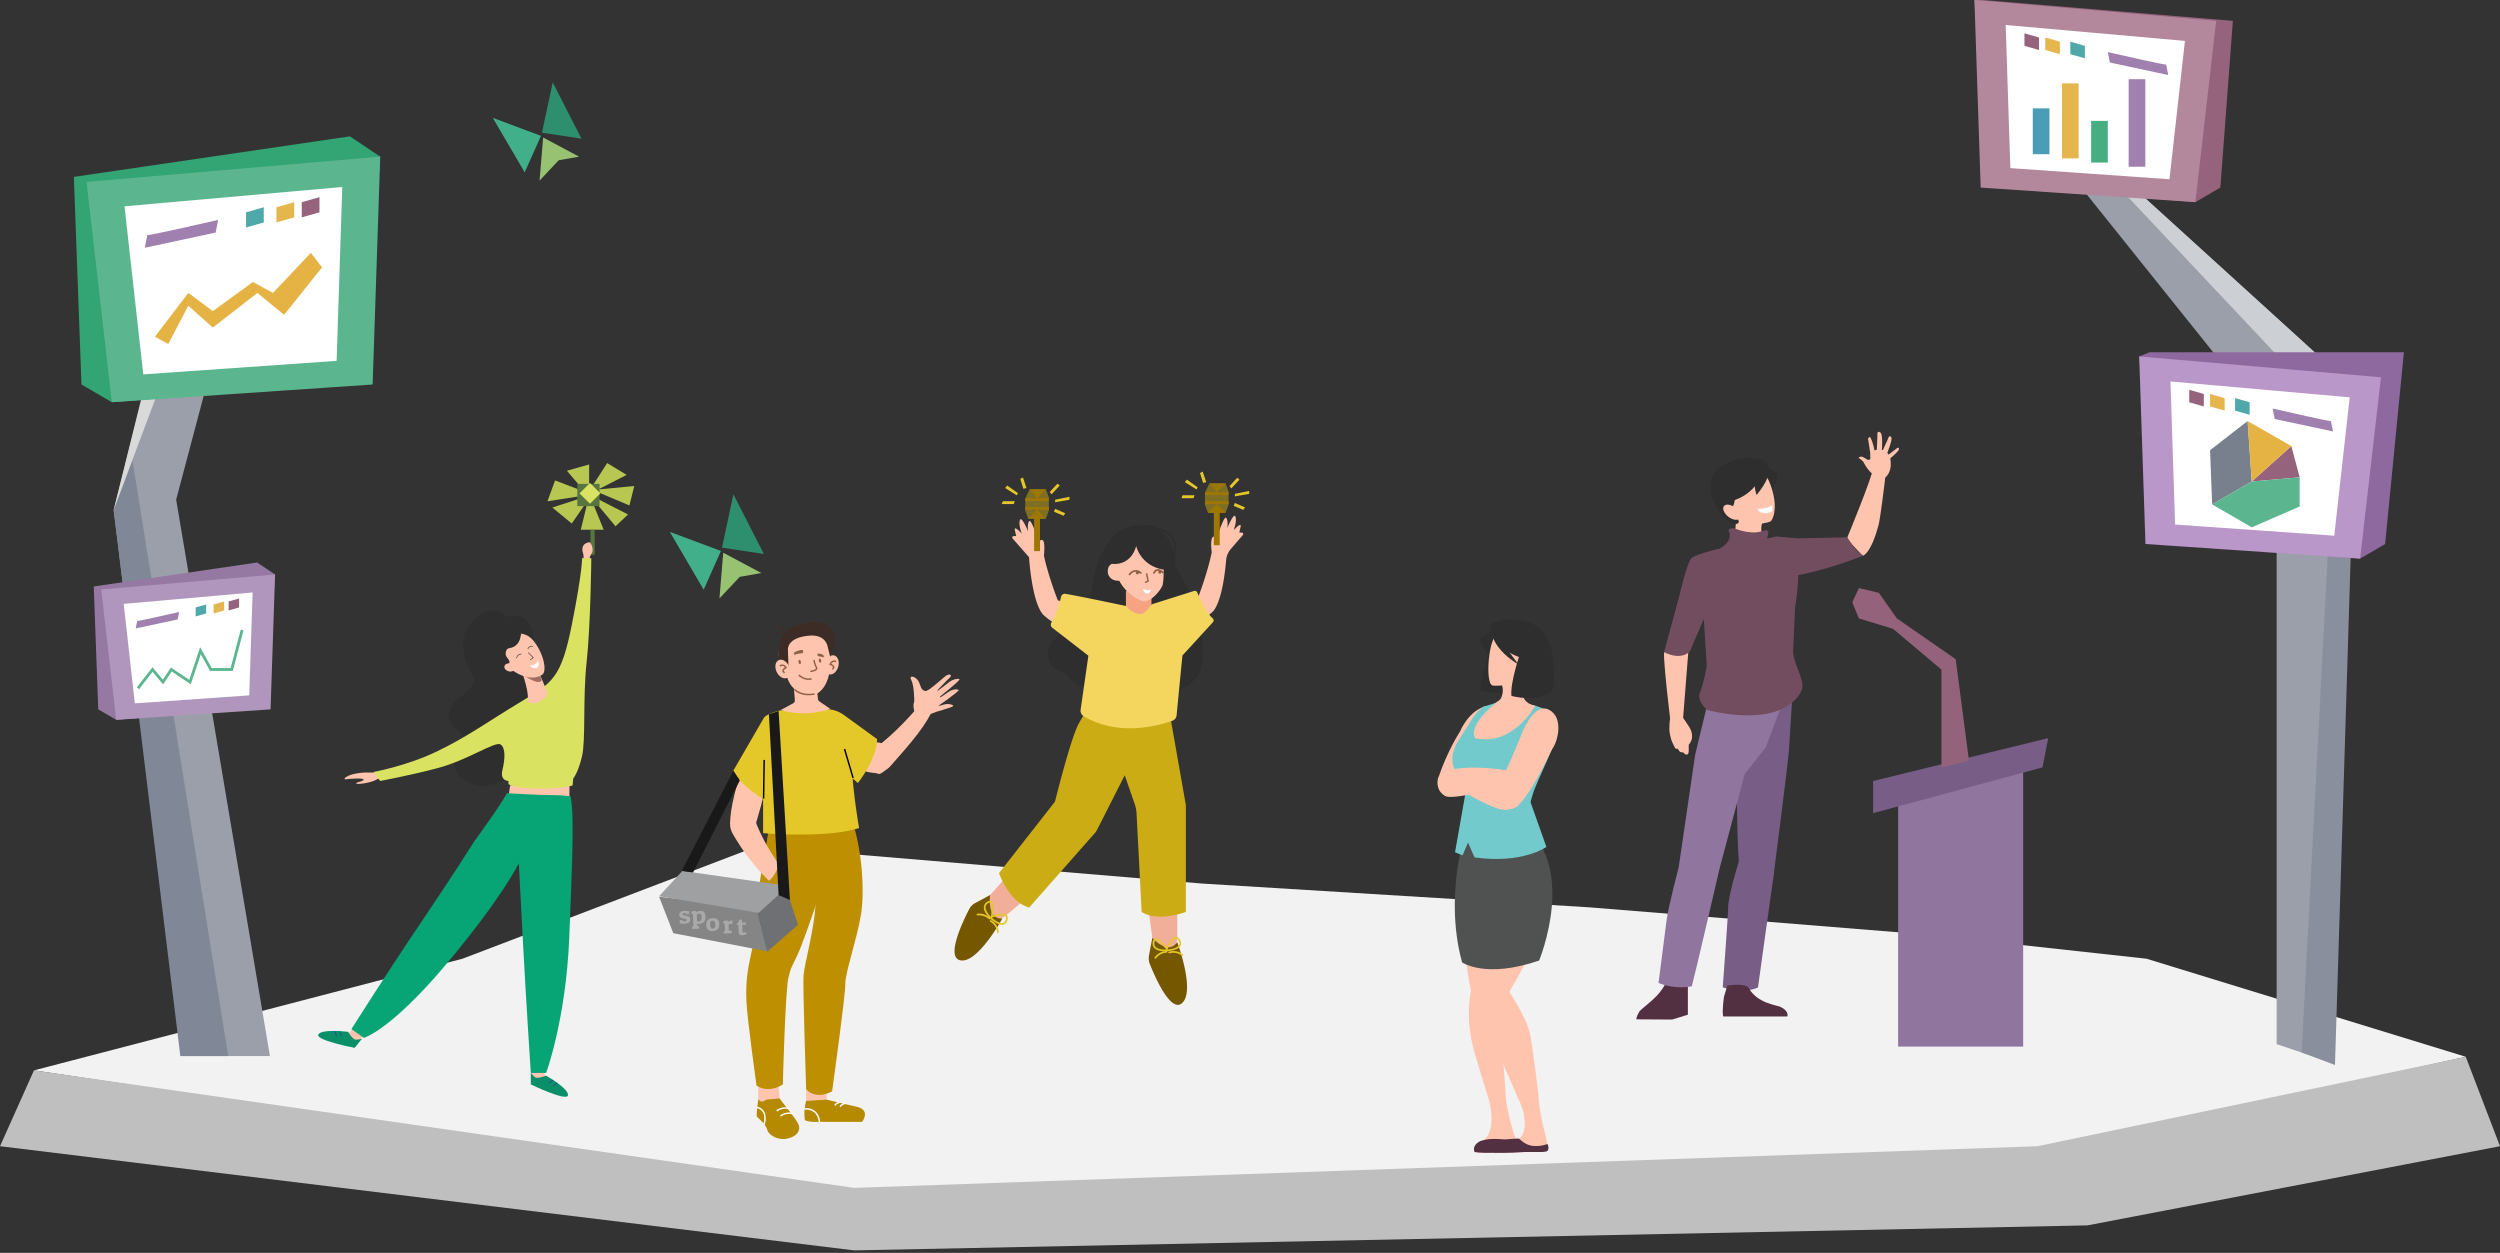 <svg width="880" height="441" viewBox="0 0 880 441" fill="none" xmlns="http://www.w3.org/2000/svg"><rect x="0" y="0" width="880" height="441" fill="#333333" stroke="none"/><path d="m254.581 194.559-1.341 16.089 7.151-7.598 7.598-1.341z" fill="#96C272"/><path d="M254.134 192.771 258.156 174l10.726 21.005z" fill="#2E8F6F"/><path d="m253.759 193.947-17.979-6.727 11.914 20.355z" fill="#42AF8B"/><path fill-rule="evenodd" clip-rule="evenodd" d="m221.554 177.917-11.005-4.646v-.979l12.716-1.222zm-.978-10.76-10.027 5.135-1.711-1.711 4.89-7.581zm.489 13.939-4.402 4.157-6.114-7.336v-2.201zm-13.694-10.515v-7.092l-7.826 2.201 4.157 4.891zm-11.983-1.468-2.69 7.337 10.753-1.673.251-2.485zm10.271 8.804-4.402 6.358-6.847-5.625 9.041-2.934zm.978-.488-2.201 9.048h8.07l-3.668-9.048z" fill="#B8C652"/><path fill="#587540" d="M203.213 170.336h7.825v7.825h-7.825zm4.647 16.139h1.467v8.803h-1.467z"/><path d="M308 421.067 11.955 376.771 162.8 337.467l103.8-39.6 156.613 13.151 136.289 8.369 118.357 9.564 77.708 8.516 112.379 34.522-149.28 32.945z" fill="#F2F2F2"/><path d="m0 403.467 11.955-26.695 288.712 41.362L717.2 403.467l150.747-31.477L880 403.467l-145.2 27.867-434.133 8.8z" fill="#BFBFBF"/><path d="m62.008 175.87 33.013 195.875H64.209L40 179.539 67.877 70.23l22.742-2.2z" fill="#9A9FA9"/><path d="M80.349 371.745 46.602 161.932 40 179.538l23.476 192.207z" fill="#808796"/><path d="m40 179.539 41.816-111.51-13.205-3.668z" fill="#D9D9D9"/><path d="m28.674 135.342 10.695 6.239 88.233-7.13 6.239-79.321L123.146 48 26 62.26z" fill="#33A474"/><path d="m30.456 64.041 103.385-8.912-2.674 80.212-91.798 6.239z" fill="#5BB68F"/><path d="m43.825 72.623 76.648-6.799-1.983 61.193-68.057 4.76z" fill="#fff"/><path d="M66.285 103.113 54.52 118.514l4.706 2.567 7.058-13.476 8.628 7.701 15.686-12.193 9.411 7.701 13.333-16.684-3.921-5.134-13.333 14.117-7.059-3.85-14.117 10.267z" fill="#E5B244"/><path d="M76.801 77.41c-7.724 1.783-23.529 5.348-24.955 5.348l-.89 4.456 24.954-5.348z" fill="#9F80AE"/><path d="m86.605 74.738 6.239-1.783v5.348l-6.239 1.782z" fill="#4FA9AA"/><path d="m97.3 72.954 6.239-1.782v5.347L97.3 78.302z" fill="#E6B64E"/><path d="m106.212 71.171 6.239-1.782v5.347l-6.239 1.783z" fill="#96637C"/><path d="m34.582 249.692 6.33 3.693 52.22-4.22 3.692-46.945-6.33-4.22L33 206.44z" fill="#9579A2"/><path d="m35.637 207.495 61.187-5.274-1.582 47.472-54.33 3.693z" fill="#B096BC"/><path d="m43.55 212.573 45.363-4.024-1.174 36.216-40.279 2.817z" fill="#fff"/><path d="M63.066 215.406c-4.572 1.055-13.925 3.165-14.77 3.165l-.527 2.637 14.77-3.164z" fill="#9F80AE"/><path d="m68.87 213.823 3.691-1.055v3.164l-3.692 1.055z" fill="#4FA9AA"/><path d="m75.198 212.77 3.692-1.055v3.165l-3.692 1.055z" fill="#E6B64E"/><path d="m80.473 211.715 3.692-1.055v3.165l-3.692 1.055z" fill="#96637C"/><path d="M205.405 197.108s.054-1.697-.108-2.183c-1.303-3.89 2.229-4.045 2.229-4.045.323-.103 1.702 2.41.743 3.921-.958 1.51-.743 2.41-.743 2.41zm-73.523 74.822h-3.166c-1.163 0-4.501.32-6.331 1.282-1.831.963-.829 1.118-.829 1.118s5.664-.642 6.331 0c.668.641-2.67.962-2.498 1.438.161.476 4.501-.155 6.332-.962a14.3 14.3 0 0 0 3.165-1.925m44.689 3.531-.463 3.166 21.332 1.21v-4.376z" fill="#FFC4AD"/><path d="M187.67 224.952s.237-5.648-3.995-7.686-2.057 1.81-7.236-1.583-14.741 4.066-13.331 13.107 5.33 9.342 2.918 12.652c-3.478 4.78-7.623 4.821-7.936 9.952-.387 6.321 6.763 5.421 4.415 10.397s-5.405 10.624 3.532 14.017c8.938 3.394 19.522-6.558 19.522-6.558s1.885-31.418 2.122-36.612c.237-5.193 0-7.686 0-7.686z" fill="#2E2E2E"/><path d="M178.971 276.028V274.9s-3.058 0-2.122-3.838c.937-3.838 1.174-7.914-.71-9.041-1.885-1.128-11.759 5.648-22.118 8.359-10.348 2.71-20.233 4.52-20.233 4.52l-2.347-3.165s11.532-2.038 22.354-7.231c10.822-5.194 18.112-10.625 29.407-17.401s14.354-8.358 18.112-27.352c3.769-18.983 3.564-23.276 3.564-23.276h3.263s-.237 23.731-1.647 36.611-.237 27.352-1.648 33.228-3.058 7.686-3.058 7.686l-.237 2.483s-3.295 1.128-11.759 1.128c-8.463 0-10.821-1.583-10.821-1.583" fill="#DAE261"/><path d="M183.91 236.936s1.206 3.673 1.648 6.104c.398 2.224.29 3.993.29 3.993s1.82 1.428 4.641-.383c2.822-1.81 2.122-3.165 2.122-3.165l-2.822-6.559h-5.879z" fill="#FFC4AD"/><path d="M184.384 237.796s2.929 1.904 4.598 2.214c1.669.3 1.669-.704 1.669-.704l-.732-1.81-5.546.3z" fill="#9E6E63"/><path d="M178.421 224.026c-4.468 2.71-2.476 9.372 3.091 12.662 5.017 2.959 8.151 1.604 9.357.807 1.68-1.117.721-7.138-3.037-11.886-3.768-4.749-9.411-1.583-9.411-1.583" fill="#FFC4AD"/><path d="M176.654 235.008s2.509-.186 2.671-1.696-1.723-1.769-1.26-3.88c.474-2.11 1.96-.527 3.963-2.679 1.959-2.11 1.41-6.89 1.41-6.89l-6.784.073s-4.867 6.476-5.017 6.931c-.162.455 5.017 8.141 5.017 8.141" fill="#2E2E2E"/><path d="M179.469 233.426s-1.755.02-1.927 1.179 1.389 1.821 2.154 1.8 1.787-.652 1.787-.652z" fill="#FFC4AD"/><path d="m186.704 232.391-.14-.155.969-.776-1.701-1.686.15-.145 1.874 1.852z" fill="#2E2E2E"/><path d="M186.605 234.356c.087-.259 1.023-.021 1.766-.569.765-.559.733-1.066.991-1.014.345.062.485 1.811-.291 2.266-1.001.579-2.563-.424-2.466-.683" fill="#fff"/><path d="m185.897 228.457-.205-.083s.248-.569.786-.879c.56-.331 1.099.021 1.12.031l-.129.176s-.441-.279-.883-.021c-.474.28-.7.776-.7.776zm-3.955 3.242-.215-.02s.075-.611.495-1.056c.431-.445 1.239-.527 1.271-.527l.022.217s-.765.072-1.131.455c-.366.393-.442.931-.442.931" fill="#2E2E2E"/><path d="m126.351 366.375 2.164-2.452s-3.165-3.197-3.413-2.886-3.23 3.765-3.23 3.765 1.087 1.79 2.153 1.945 2.337-.362 2.337-.362z" fill="#FFC4AD"/><path d="M122.568 363.208s-9.336-1.138-10.499.921 12.781 4.707 12.781 4.707l2.574-3.197s-2.057.559-2.67.197c-1.034-.61-2.197-2.617-2.197-2.617z" fill="#0B8F69"/><path d="m119.734 362.926-.214.068.605 1.758.215-.068zm-1.789-.059-.215.069.606 1.757.215-.068z" fill="#263B96"/><path d="m187.242 378.877-.13-3.207s4.544-.642 4.544-.259.13 4.872.13 4.872-2.003.766-2.94.259-1.604-1.665-1.604-1.665" fill="#FFC4AD"/><path d="M201.547 295.698v-5.649c0-6.776-.711-9.714-.711-9.714s-2.121-.455-6.827-.455-15.527-.683-15.527-.683-2.122 3.621-4.943 7.687c-2.821 4.065-6.762 9.527-6.762 9.527s-6.988 11.163-18.715 28.48c-11.726 17.328-24.378 37.356-24.378 37.356l4.404 3.083s9.443-2.607 29.288-26.287c19.846-23.679 25.251-35.235 25.251-35.235l1.508 28.884c.904 17.328 2.703 44.969 2.703 44.969h5.405s6.913-18.683 8.119-47.276 1.163-34.687 1.163-34.687z" fill="#07A476"/><path d="M192.247 378.618s8.087 4.625 7.677 6.932c-.398 2.306-13.093-3.849-13.093-3.849l.021-4.045s1.26 1.655 1.981 1.728c1.206.124 3.403-.766 3.403-.766z" fill="#0B8F69"/><path d="m194.657 380.074-1.604 1.026.125.18 1.605-1.026zm1.48 1.01-1.603 1.027.125.181 1.604-1.027z" fill="#263B96"/><path d="m191.189 48.395-1.265 15.178 6.746-7.168 7.168-1.265z" fill="#96C272"/><path d="M190.768 46.708 194.562 29l10.119 19.816z" fill="#2E8F6F"/><path d="m190.414 47.818-16.961-6.346 11.24 19.202z" fill="#42AF8B"/><g clip-path="url(#a)"><path d="M290.994 388.29v-6.831h-7.108l-.211 6.354s3.391 4.704 7.319.477" fill="#FFC4AD"/><path d="M299.458 287.688c-11.619 0-28.311.668-28.311.668-1.065 5.178-1.209 9.706-1.209 9.706 2.081.79 8.061 5.829 10.651 8.058l-2.298.767 7.974 4.557c.537 7.337 1.141 2.287.774 7.545-.607 8.719-3.862 20.414-4.188 24.242-.324 3.827.912 40.183.912 40.183s3.071 3.948 9.131.741c0 0 4.79-34.305 4.662-37.887-.127-3.581 3.778-14.589 5.438-23.946 1.661-9.357.04-25.979-3.534-34.636z" fill="#BE8F00"/><path d="m274.769 390.053-.968-9.83h-6.912v10.441z" fill="#FFC4AD"/><path d="M270.333 294.173s-3.211 15.8-3.375 21.471-1.419 15.058-2.621 20.376c-1.202 5.317-1.883 10.041-1.602 16.351s3.551 29.732 3.551 29.732 3.771 3.043 9.263-.372c0 0 .901-33.728 1.993-37.652 1.092-3.925.092-1.545 3.106-7.813 3.015-6.268 12.243-34.966 12.243-34.966l-22.56-7.128z" fill="#BE8F00"/><path d="M301.504 389.569a638 638 0 0 1-10.496-2.501l-7.268.476c-.341 1.421-.863 4.242-.402 6.764 0 0 1.298.59 3.244.59h16.87s3.244-4.147-1.947-5.329zm-20.634 5.851c-1.174-2.239-4.673-6.249-6.436-8.775l-4.696.432-.727.455a1.43 1.43 0 0 1-1.849-.285l-.273-.321c-.153 1.936-.78 5.833-.407 6.193.501.485 3.238 2.891 3.596 4.568s3.537 3.785 6.858 3.125 5.318-2.749 3.934-5.393z" fill="#B58A00"/><path d="M257.169 291.619a7.3 7.3 0 0 0 .735 1.826 75.8 75.8 0 0 0 12.729 16.553c1.398-.801 2.978-3.741 3.615-5.7 0 0-6.661-8.99-8.949-17.315-.904-3.292-4.649-.072-6.628.811-1.658.74-1.867 2.331-1.502 3.825" fill="#FFC4AD"/><path d="M261.8 269.84c-2.148 4.186-4.988 15.226-4.77 20.279 0 0 4.722 4.465 8.87.348 0 0 4.141-13.441 4.164-17.656zm48.676 2.166c.565-.368 2.371-1.675 2.779-2.142 4.593-5.262 11.64-12.821 14.614-19.131-1.227-1.044-3.043-1.499-5.112-1.441 0 0-7.784 9.209-14.906 14.139-2.817 1.949-1.704 6.044-.206 7.604 1.256 1.307 1.539 1.814 2.833.972z" fill="#FFC4AD"/><path d="M301.037 270.443c4.298 1.438 5.074 1.469 8.317 1.831 0 0 6.884-8.061 1.596-10.573 0 0-5.862-1.388-9.862 0zm20.785-23.516s.036-5.491-1.05-7.552 1.912-1.25 2.757.852c.844 2.103 1.453 3.732 1.453 3.732l3.391-2.102s5.13 1.77.879 8.809l-6.174 2.362s-2.292-3.453-1.254-6.101z" fill="#FFC4AD"/><path d="M327.709 242.261s4.065-3.36 4.478-3.757c1.9-1.819 3.163-.967 2.211-.077-1.467 1.373-5.824 6.018-5.824 6.018z" fill="#FFC4AD"/><path d="M330.425 245.544s7.792-6.117 7.303-6.466c-.49-.35-2.476.059-3.723 1.087-1.924 1.587-6.084 4.555-6.084 4.555l2.503.824zm-.089 2.878s7.526-5.166 7.092-5.565c-.435-.397-2.295-.212-3.501.662-1.861 1.352-5.864 3.818-5.864 3.818l2.275 1.084zm-2.31 2.559s7.791-2.082 7.546-2.541c-.243-.458-1.844-.852-3.107-.479-1.949.576-6.007 1.45-6.007 1.45zm-3.744-8.844s1.004 2.422 3.73.049l-3.578 3.841z" fill="#FFC4AD"/><path d="M300.116 273.974a33 33 0 0 0 1.871 1.642s6.778-8.552 6.737-15.452l-11.667-8.484a10.7 10.7 0 0 0-4.479-1.9l-.464-.079-17.452.369s-4.514 1.017-5.733 2.536l-10.776 18.616c2.244 5.008 9.511 9.442 10.456 10.004v12.047s22.356 1.94 33.797-1.804c0 0-1.516-8.47-2.293-17.495l.003-.002z" fill="#E4C728"/><path d="m268.731 267.485-.212 13.581.517.008.212-13.581zm28.794-3.904-.495.146 3.007 10.165.496-.145z" fill="#020205"/><path d="m287.913 246.018-1.253-12.678-7.881.77 1.011 12.293c.039.488-.213.952-.645 1.185l-4.31 2.327s7.781 2.831 17.453-.369l-3.844-2.634a1.23 1.23 0 0 1-.531-.896z" fill="#FFC4AD"/><path d="M291.815 228.494c1.347 5.271-.811 10.245-6.109 11.584s-9.871-1.786-11.219-7.057c-1.347-5.27 1.042-10.69 6.34-12.031 5.298-1.34 9.64 2.232 10.987 7.503z" fill="#FFC4AD"/><path d="M291.516 226.537s3.057 12.381-3.396 17.294c-.716.545-2.655 1.107-4.985.405-3.969-1.197-7.275-3.438-7.241-15.575l15.621-2.124z" fill="#FFC4AD"/><path d="M284.649 244.742c-3.484 0-5.101-1.822-5.181-1.915l.392-.335c.022.024 2.169 2.422 6.827 1.534l.096.505a11.4 11.4 0 0 1-2.134.211" fill="#8D6144"/><path d="M290.392 233.518c-.467 1.849.207 3.581 1.504 3.87 1.296.288 2.726-.976 3.193-2.825s-.207-3.581-1.503-3.87c-1.297-.288-2.727.976-3.194 2.825" fill="#FFC4AD"/><path d="m293.121 235.746-.297-.42c.185-.13.399-.323.372-.503-.044-.29-.631-.61-1.036-.742l-.266-.087.109-.257c.256-.601.624-.991 1.096-1.158.671-.238 1.285.078 1.31.091l-.24.455.12-.228-.119.228s-.45-.225-.903-.061q-.4.145-.672.634c.385.166 1.033.521 1.112 1.049.053.354-.144.69-.586.999m-7.853.833-.034-.513c1.046-.066 1.768-.422 1.941-.739.055-.1.034-.165.006-.214-.724-1.275-.896-2.718-.903-2.778l.513-.06c.002.014.169 1.403.84 2.586a.71.71 0 0 1-.002.711c-.294.539-1.22.935-2.361 1.008zm-4.188-3.474c.078.394.328.677.559.632s.355-.401.276-.795c-.078-.395-.328-.678-.559-.633s-.355.402-.276.796m7.155-.487c.077.387.323.665.551.621.226-.045.348-.394.272-.781-.077-.388-.323-.665-.551-.621-.226.045-.348.394-.272.781m-3.626 6.706c-.893 0-2.2-.276-3.584-1.509l.345-.383c2.2 1.961 4.138 1.264 4.22 1.233l.185.48c-.041.016-.481.179-1.166.179m-2.013-10.409c-.429-.444-2.587.48-2.676.531-.673.39-.436.843-.339.994.057.087.308-.046.926-.201 1.319-.328 1.887-.144 2.133-.549.146-.24.126-.599-.044-.776zm5.215 1.245c.276-.37 1.731.225 1.793.266.476.311.395.82.334.943-.035.074-.212-.033-.642-.152-.919-.25-1.3-.09-1.484-.419-.109-.195-.11-.49 0-.638z" fill="#8D6144"/><path d="M291.109 220.058c-4.865-2.714-12.064.649-12.064.649l.065.011c-4.354 1.597-6.348 6.869-4.275 15.603 0 0 1.409-2.628 2.756-.325l-.242-7.247s-.572-4.323 7.527-5.007c5.709-.483 6.417 3.653 6.417 3.653l.92 3.79s3.761-8.413-1.104-11.127" fill="#3D2C26"/><path d="M277.794 234.597c.763 1.749.383 3.567-.85 4.062s-2.849-.521-3.613-2.27-.384-3.567.849-4.062c1.231-.496 2.849.521 3.612 2.27z" fill="#FFC4AD"/><path d="M276.107 237.036c-.487-.234-.737-.534-.742-.891-.009-.536.573-.99.926-1.217q-.348-.438-.768-.517c-.472-.087-.876.204-.88.207l-.311-.411c.022-.017.578-.427 1.279-.303.493.089.92.414 1.271.966l.15.235-.247.13c-.378.197-.908.607-.902.9.003.183.246.338.45.436z" fill="#8D6144"/><path d="m273.598 391.235-.352-.377c.072-.066 1.799-1.632 4.717-.918l-.123.498c-2.634-.639-4.178.738-4.243.797zm1.312 1.828-.352-.377c.072-.066 1.8-1.631 4.719-.918l-.123.498c-2.636-.642-4.18.737-4.244.797m-5.753 2.926-.499-.14c.544-1.912.473-3.41-.209-4.452-.746-1.138-1.996-1.325-2.009-1.327l.07-.509c.061.008 1.487.214 2.366 1.546.773 1.171.867 2.815.281 4.882m19.091-.849c-.177-1.687-.774-2.933-1.776-3.702-1.441-1.107-3.259-.848-3.277-.843l-.079-.509c.083-.012 2.046-.3 3.667.941 1.121.858 1.786 2.223 1.979 4.06zm5.823-5.862-.427-.289c.804-1.183 1.833-1.18 1.906-1.184l-.008.514.004-.258v.258c-.035 0-.831.012-1.475.957zm1.839.412-.428-.289c.804-1.183 1.839-1.176 1.907-1.184l-.006.514c-.034 0-.829.012-1.472.957z" fill="#fff"/><path d="m276.448 224.317-.441-.483c-1.033-1.136-2.372-.555-2.429-.53l-.213-.467c.015-.007 1.339-.592 2.535.222-.095-.746-.404-1.95-1.409-2.17l.111-.502c1.881.411 1.857 3.161 1.855 3.278z" fill="#3D2C26"/></g><path d="M236.995 328.481 232 315.654l34.222 3.975 4.439 15.356z" fill="#858585"/><path d="m261.159 323.68.051 1.108 1.363-.062.034.738-1.363.063.102 2.225q.012.282.105.41.091.119.415.104t.69-.164l.317.673a3.5 3.5 0 0 1-1.49.413q-.762.035-1.053-.252-.281-.296-.307-.876l-.114-2.472-.429.02-.129-.532q.144-.174.613-.363.082-.726.499-1.001zm-3.722 1.497q-.725.034-.989.301l.092 2.015q.779.096 1.075.321l-.064.681-2.726.125-.126-.673q.126-.173.51-.323l-.112-2.445a1.25 1.25 0 0 1-.538-.275l.064-.682q.519-.13.939-.149t.697-.014l.025.554q.208-.247.545-.413.336-.174.612-.186.286-.014.393.026l.024 1.144a3 3 0 0 0-.421-.007m-6.52 2.577q-1.125.051-1.694-.478-.568-.529-.62-1.646-.051-1.126.522-1.743.583-.626 1.717-.678t1.702.45q.576.502.629 1.629.051 1.117-.54 1.77-.582.643-1.716.696m-.945-2.266q.065 1.407.98 1.365.466-.021.672-.348.213-.337.18-1.066-.063-1.372-.997-1.33-.458.021-.663.339-.205.31-.172 1.04m-6.539-4.635q.52-.13.938-.149.42-.019.697-.014l.02.431a2.47 2.47 0 0 1 1.344-.476q.953-.043 1.405.438t.506 1.651q.029.625-.15 1.109a1.8 1.8 0 0 1-.509.764q-.635.558-1.539.599-.391.018-.747-.036l.035.757q.569.115.739.292l-.064.682-2.393.11-.126-.673q.117-.164.511-.324l-.194-4.204a1.25 1.25 0 0 1-.538-.275zm2.575 3.461a.88.88 0 0 0 .736-.422q.258-.408.226-1.095-.031-.694-.196-.943-.164-.248-.564-.229-.61.027-.961.308l.108 2.34q.298.056.651.041m-5.086-2.908q-.628.029-.613.371.015.326.68.454l.761.15q1.176.228 1.22 1.187.031.66-.455 1.105-.477.436-1.573.487-1.086.05-1.71-.204a2 2 0 0 1-.018-.193 1.8 1.8 0 0 1 .17-.88l.791-.037q.134.205.182.433.194.043.546.027.839-.038.818-.478a.28.28 0 0 0-.124-.223q-.12-.092-.457-.164l-.762-.168q-.588-.123-.926-.398-.338-.285-.364-.856-.027-.58.462-.974.488-.392 1.422-.435.943-.043 1.603.182.014.088.018.175.021.458-.171.854l-.782.036a1.2 1.2 0 0 1-.181-.414 2.3 2.3 0 0 0-.537-.037" opacity=".3" fill="#fff"/><path d="m266.113 319.704 3.966 15.282 10.816-9.461-4.326-13.281z" fill="#6E7073"/><path d="m267.045 321.341 10.439-9.476-37.282-5.306-8.202 8.907z" fill="#9EA0A1"/><path d="m278.053 316.79-3.98-66.52-1.706.568-1.705.569 3.411 63.677zm-38.094-10.233 18.194-35.25 1.137 1.705 1.137 1.706-16.488 32.407z" fill="#191919"/><path d="M398.786 185.799s-11.236-.071-14.053 19.787c-2.394 16.883-15.81 16.583-15.81 24.102 0 3.573 1.375 5.132 2.82 5.788 2.042.925 3.949 2.145 5.437 3.821 1.424 1.602 3.533 2.923 6.283 1.811 5.495-2.228 30.965 9.198 38.442-3.668 4.255-7.326.119-38.846-23.119-51.641" fill="#2E2E2E"/><path d="m396.312 208.021.027 6.953s3.478 2.996 8.986-.034l-.021-5.803-8.989-1.112z" fill="#F6A383"/><path d="M409.632 199.841v.432c0 1.455-.034 2.874-.17 4.19-.057.486-.12.972-.212 1.419-.006.045-.015.082-.021.121-.005.015-.005.021-.005.036-1.145 2.483-3.738 5.075-5.812 5.594s-7.515-3.188-9.407-7.2c-.406.157-.199-.03-.662-.03-1.878.006-3.408-1.428-3.413-3.212-.006-1.778.868-2.95 2.738-2.959h.028c.348-5.69 4.924-9.394 9.071-9.416 4.011-.015 7.333 2.98 7.805 9.471a20 20 0 0 1 .063 1.554z" fill="#FFC4AD"/><path d="m403.589 201.807.543 2.712-1.085.543" stroke="#8D6144" stroke-width=".5"/><path d="M391.591 198.477s6.31.987 8.355-6.256c0 0 1.448 6.9 9.678 8.321 8.226 1.425 2.473-15.485-5.781-15.764s-17.338 4.14-12.252 13.696z" fill="#2E2E2E"/><path d="M402.391 207.267c.189-.14.731.492 1.526.474.816-.015 1.044-.388 1.201-.224.212.215-.556 1.516-1.328 1.453-.993-.088-1.596-1.569-1.399-1.703" fill="#fff"/><path d="M406.213 201.963a.303.303 0 0 1-.269-.447c.367-.705.851-1.103 1.442-1.183 1.12-.153 2.152.944 2.195.99a.306.306 0 0 1-.015.432.303.303 0 0 1-.432-.016c-.009-.009-.866-.91-1.665-.799-.38.052-.711.34-.98.858a.31.31 0 0 1-.273.165zm-8.621.557a.307.307 0 0 1-.239-.499c.677-.846 1.442-1.3 2.269-1.352 1.227-.079 2.131.782 2.167.815a.3.3 0 0 1 .006.432.3.3 0 0 1-.431.006s-.747-.71-1.709-.643c-.646.043-1.261.42-1.824 1.125a.3.3 0 0 1-.239.113z" fill="#8D6144"/><path d="M407.707 201.372c0 .312.26.564.573.564a.57.57 0 0 0 .563-.573.57.57 0 0 0-.573-.564.57.57 0 0 0-.563.573m-7.758.606a.568.568 0 1 0 .794-.809.568.568 0 0 0-.794.809" fill="#8D6144"/><path d="M412.974 195.931a.304.304 0 0 1-.279-.426c.015-.034 1.488-3.548-.404-6.242-1.727-2.457-5.64-3.523-11.625-3.159a.31.31 0 0 1-.325-.288.31.31 0 0 1 .288-.324c6.215-.377 10.309.775 12.167 3.422 2.088 2.975.53 6.677.462 6.833a.3.3 0 0 1-.281.184z" fill="#2E2E2E"/><path d="m361.847 315.747-7.868 6.59s-11.632 8.329-5.435-7.307l6.965-7.807 6.341 8.527z" fill="#F1AF99"/><path d="m343.214 317.908 5.33-2.877s-1.359 8.54 4.286 8.27c0 0-8.777 16.105-14.867 14.71-5.049-1.155.977-13.714 3.187-17.982a5.03 5.03 0 0 1 2.067-2.121z" fill="#755700"/><path d="M414.39 319.43v10.638s-1.044 14.851-8.771 0l-1.464-10.638z" fill="#F1AF99"/><path d="m395.907 272.89 3.54 10.209c.352 1.02.56 2.09.618 3.174l1.794 34.713c5.848 3.768 15.563 0 15.563 0v-37.179q-.001-.28-.025-.561l-5.802-32.895c-14.549 3.615-25.623-5.148-25.623-5.148s-3.946 5.316-6.202 9.391c-2.894 5.225-8.417 27.586-8.417 27.586l-19.702 25.162s3.662 10.384 10.64 12.09l23.176-26.277a6 6 0 0 0 .711-1.088l9.733-19.18z" fill="#CCAC14"/><path d="m404.446 336.293 1.173-6.223s5.474 6.426 8.771 1.551c0 0 6.476 17.287 1.672 21.5-3.98 3.49-9.54-9.309-11.328-13.794a5.45 5.45 0 0 1-.288-3.034" fill="#755700"/><path d="M414.033 221.502c4.345-.334 8.184-2.58 10.529-4.287 1.516-1.106 2.404-1.988 2.404-1.988.851-.965 1.555-2.433 2.14-4.152 1.527-4.489 2.222-10.672 2.501-13.92a6.9 6.9 0 0 1 1.653-3.928c1.363-1.578 3.27-3.787 4.017-4.645 1.216-1.397-1.047-1.097-1.047-1.097l.453-2.034c.438-1.989-2.299 1.041-2.412 1.167.07-.199 1.212-3.349.575-4.832-.6-1.403-2.835 4.088-2.835 4.088s.392-2.384-.355-3.57-3.377 7.228-3.377 7.228c-2.771-2.88-1.748 4.915-1.748 4.915-1.608 7.684-4.764 15.727-4.764 15.727l-7.195 2.632-.536 8.696zm-33.863 1.039c-4.347-.297-8.205-2.512-10.562-4.204-1.522-1.094-2.419-1.97-2.419-1.97-.857-.956-1.577-2.42-2.174-4.133-2.216-6.343-2.789-16.096-2.789-16.096s-4.335-4.942-5.563-6.33c-1.228-1.385 1.038-1.103 1.038-1.103l-.468-2.031c-.457-1.986 2.308 1.023 2.421 1.149-.073-.199-1.24-3.34-.615-4.826.588-1.407 2.869 4.063 2.869 4.063s-.414-2.381.324-3.573 3.435 7.201 3.435 7.201c2.75-2.902 1.785 4.899 1.785 4.899 1.672 7.672 4.89 15.688 4.89 15.688l7.216 2.574.606 8.692z" fill="#FFC4AD"/><path d="M412.7 253.691c-4.394 1.593-18.842 5.849-31.284-1.609a2.22 2.22 0 0 1-1.041-2.225l2.74-19.052-12.715-9.835a1.345 1.345 0 0 1-.337-1.753c.86-1.437 2.388-4.458 3.429-9.146a1.35 1.35 0 0 1 1.534-1.048c4.586.757 21.422 4.308 21.422 4.308l.132.163c.869 1.078 2.005 1.927 3.31 2.39 1.356.481 2.648.441 4.222-1.557l1.258-1.596 14.913-4.71a.96.96 0 0 1 1.176.552c.796 1.964 2.973 6.928 5.416 9.085a.956.956 0 0 1 .07 1.363l-10.725 11.705s-1.267 12.737-2.054 21.077a2.23 2.23 0 0 1-1.46 1.891z" fill="#F4D65E"/><path d="M410.237 334.878c-1.075 0-2.979-.156-3.941-1.182-.496-.527-.683-1.211-.554-2.026.116-.735.413-1.167.885-1.284 1.237-.3 3.178 1.971 4.008 3.034.508-1.1 1.8-3.564 3.205-3.659.591-.043 1.102.31 1.525 1.042.45.775.514 1.48.19 2.096-.879 1.664-4.391 1.936-4.541 1.949-.037.003-.34.03-.781.03zm-3.353-3.906a.4.4 0 0 0-.11.012c-.26.064-.377.463-.426.784-.098.628.031 1.122.395 1.511.882.937 2.857 1.008 3.76.983l-.043-.058c-1.02-1.385-2.752-3.232-3.576-3.232m7.042-.598h-.043c-1.004.068-2.309 2.344-2.893 3.766l-.04.101h.018c.928-.067 3.451-.49 4.051-1.624.223-.42.165-.913-.178-1.501-.285-.491-.591-.742-.912-.742z" fill="#E4C728"/><path d="M406.697 337.449a.307.307 0 0 1-.257-.475c.055-.082 1.377-2.046 4.136-2.249a.306.306 0 1 1 .043.61c-2.462.178-3.659 1.955-3.668 1.973a.3.3 0 0 1-.257.138zm9.478-.965a.3.3 0 0 1-.19-.068c-2.039-1.63-4.298-.839-4.32-.83a.305.305 0 0 1-.391-.184.305.305 0 0 1 .183-.392c.104-.037 2.606-.913 4.911.928a.31.31 0 0 1-.19.549zm-63.473-10.949c-1.751 0-3.891-1.945-3.992-2.037-.098-.086-2.523-2.246-2.403-4.226.042-.723.41-1.326 1.089-1.792.613-.423 1.133-.503 1.54-.236 1.066.689.751 3.665.549 5 1.148-.386 3.823-1.139 4.858-.18.432.401.53 1.014.291 1.826-.254.861-.722 1.391-1.393 1.578a2 2 0 0 1-.542.07zm-3.597-2.503.012.012c.686.628 2.728 2.173 3.959 1.832.459-.128.774-.505.967-1.161.169-.57.129-.974-.119-1.201-.738-.683-3.288-.067-4.721.481l-.101.04zm-.695-5.325c-.211 0-.469.141-.671.278-.523.359-.793.794-.826 1.327-.077 1.287 1.231 2.77 1.867 3.41l.013-.07c.321-1.771.474-4.461-.193-4.893a.34.34 0 0 0-.193-.052z" fill="#E4C728"/><path d="M348.291 323.623a.3.3 0 0 1-.205-.08c-1.81-1.657-3.935-1.317-3.956-1.314a.31.31 0 0 1-.355-.248.31.31 0 0 1 .248-.356c.098-.018 2.434-.404 4.473 1.465a.303.303 0 0 1 .018.432.3.3 0 0 1-.226.101zm2.995 4.847a.31.31 0 0 1-.306-.281c-.218-2.605-2.343-3.705-2.364-3.714a.306.306 0 1 1 .276-.545c.101.049 2.452 1.268 2.697 4.21a.305.305 0 0 1-.279.33z" fill="#E4C728"/><path opacity=".5" d="m360.891 175.456 1.556-3.241h5.704l1.037 2.852v4.667l-1.037 2.852h-6.223l-1.037-2.852z" fill="#CCAC14"/><path d="m365.039 175.326-2.593-3.111h5.704zm0 4.151-3.112 3.111h6.223z" fill="#9E7700"/><path d="m360.091 168.068-.955.514 1.091 3.467 1.09-.257zm-6.27 3.724.681-.899 3.817 2.697-.409.77zm3.407 4.623-.409 1.027h-4.225l.409-1.027zm12.949-2.44-.681-.77 2.726-2.954.818.642zm1.227 2.825v-.899l5.043-1.027v1.027zm-.409 3.338.409-1.027 3.544 1.541-.545.899z" fill="#E5C828"/><path fill="#9E7700" d="M364.001 181.551h2.074v12.445h-2.074zm-3.11-6.221h8.297v1.037h-8.297zm0 3.109h8.297v1.037h-8.297z"/><path opacity=".5" d="m424.155 173.387 1.555-3.241h5.705l1.037 2.853v4.667l-1.037 2.852h-6.223l-1.037-2.852z" fill="#CCAC14"/><path d="m428.302 173.258-2.593-3.112h5.705zm0 4.15-3.111 3.112h6.223z" fill="#9E7700"/><path d="m423.354 166-.954.514 1.091 3.467 1.09-.257zm-6.27 3.724.682-.899 3.816 2.696-.409.771zm3.408 4.622-.409 1.028h-4.226l.409-1.028zm12.949-2.439-.682-.771 2.727-2.953.817.642zm1.227 2.825v-.899l5.043-1.028v1.028zm-.409 3.338.409-1.027 3.544 1.541-.545.899z" fill="#E5C828"/><path fill="#9E7700" d="M427.265 179.482h2.074v12.445h-2.074zm-3.11-6.22h8.297v1.037h-8.297zm0 3.109h8.297v1.037h-8.297z"/><path d="M801.374 151.858 723.398 54.54l-6.389-19.327 112.242 101.973-8.069 236.956-19.808-6.601z" fill="#9A9FA9"/><path d="m829.252 137.186-113.71-103.44 106.373 112.977z" fill="#CCCFD4"/><g clip-path="url(#b)"><path d="M523.167 248.529s-5.602.833-9.323 9.116c0 0-4.146 6.112-7.695 16.505 0 0 .211 4.667 2.674 6.078 0 0 5.337 1.238 7.12-2.901 1.777-4.133 7.224-28.798 7.224-28.798m6.898 138.561s1.334 8.547 3.51 13.788c2.181 5.241 2.187 4.505 2.187 4.505l-2.923.129s-10.79.658-13.78 0c0 0-.454-2.969 2.923-3.959 0 0 4.983-2.542 2.187-14.21z" fill="#FFC4AD"/><path d="M534.45 402.931c-1.811-.951-3.687-1.783-5.597-1.918-2.984-.208-5.038-.242-7.8.647-3.228 1.687-1.993 3.846-1.993 3.846 2.989.658 13.779 0 13.779 0l2.851-.124c-.122-.118-.432-.618-1.24-2.457z" fill="#532F42"/><path d="M518.051 347.473s-2.862 10.094 1.041 23.298 5.791 18.737 5.791 18.737 3.936 1.935 5.043 0c.664-1.158-1.107-18.737-1.107-18.737s-1.65-21.583-6.012-23.298c-4.363-1.715-4.75 0-4.75 0z" fill="#FFC4AD"/><path d="M523.593 343.903s-4.893 7.26-5.785 4.64c-1.201-3.521-3.825-27.24-3.825-27.24h14.842l-5.226 22.6z" fill="#FFC4AD"/><path d="M527.501 306.468s-6.903 22.601-7.263 37.435c0 0 1.384 9.431 10.956 5.421 0 0 13.242-22.898 14.554-29.371s-7.717-17.978-18.252-13.479z" fill="#FFC4AD"/><path d="M524.235 229.305s-2.94 9.711-3.155 13.76c0 0 4.262.849 7.578 1.119 3.316.265 1.495-9.352 1.495-9.352l-5.918-5.522z" fill="#2E2E2E"/><path d="M517.066 288.586s-9.367 24.884-2.408 50.178c0 0 8.304 5.831 27.115-.658 0 0 14.139-33.999-6.815-48.654z" fill="#505252"/><path d="M527.053 221.184s-3.443.866-5.486 3.042c-2.043 2.17 2.602 6.253 2.602 6.253l2.89-9.295z" fill="#2E2E2E"/><path d="m529.472 245.949-3.615 1.659-3.709 1.153s-8.647 5.747-7.069 18.844c0 0 1.123 16.038 1.915 23.393 0 0 12.041 9.161 19.304-.618l3.189-10.651c1.627-5.674 9.123-18.288 8.293-24.012 0 0 .254-5.297-7.396-7.316l-10.923-2.458z" fill="#72CACC"/><path d="m537.66 279.285 6.676 18.839s-8.414 6.067-25.299 3.683l-2.286-5.219-1.938 4.493-2.641-1.085 3.848-21.807 5.043-4.072 16.591 5.174z" fill="#72CACC"/><path d="M527.967 239.663c-.028-.045-.034-.102-.05-.152l.05-.478 9.217-1.777s-4.717 9.65 3.211 11.157c0 0-7.717 14.39-21.164 11.438 0 0-3.377-4.364 8.869-13.665.06-.045 2.053-3.127-.128-6.523z" fill="#FFC4AD"/><path d="M540.206 223.529s-5.347-4.87-10.966-1.924c0 0-4.086-.618-5.171 10.539-.421 4.33-.088 8.598 1.251 9.143 0 0 7.009 1.041 11.161-4.026 3.57-4.358 7.296-9.245 3.725-13.732" fill="#FFC4AD"/><path d="M536.796 234.404c-1.328 1.344-1.799 3.054-1.046 3.818.747.765 2.43.298 3.765-1.046 1.328-1.338 1.799-3.053 1.046-3.812-.748-.771-2.43-.304-3.765 1.04" fill="#F79E8C"/><path d="M537.655 231.964s-8.476-.833-11.449-8.407c0 0-.902-1.547-1.467-3.807 0 0 7.485-4.488 16.724.911 0 0 1.761 7.704-3.808 11.303" fill="#2E2E2E"/><path d="M524.739 219.75s-1.345 7.513 9.926 14.267c0 0-4.451-5.388-4.944-7.631-.348-1.575-4.982-6.636-4.982-6.636" fill="#2E2E2E"/><path d="M516.845 259.188c-.316-1.671-.033-2.795.559-3.549a3.6 3.6 0 0 1-.299-.686c-1.766 2.429-4.456 6.804-4.927 7.946-2.026 4.915-.708 8.801 3.316 11.804 4.025 3.002 23.517-4.173 23.517-4.173s-20.948-4.842-22.166-11.348z" fill="#72CACC"/><path d="M535.18 229.658s-3.643 10.51-3.167 15.301c0 0 10.081 2.862 14.726-2.502 0 0 2.12-15.988-5.276-21.791l-6.289 8.997z" fill="#2E2E2E"/><path d="m521.395 356.938 15.114 34.511s5.43-.214 5.253-2.891c-.415-6.259-2.513-21.285-3.1-24.22-1.428-7.13-9.306-18.051-9.306-18.051l-9.123-2.379s-1.473 6.343 1.157 13.035zm14.477-99.214s4.185-10.695 9.444-7.861 2.951 11.376 1.074 13.766c-1.876 2.39-12.29 5.764-10.518-5.905" fill="#FFC4AD"/><path d="M535.872 257.725s-4.656 11.865-9.079 20.272c0 0-.232 4.184 1.462 4.819 0 0 2.43 4.156 6.515.27 4.723-4.493 11.294-18.984 11.626-19.457.327-.472-10.518-5.904-10.518-5.904z" fill="#FFC4AD"/><path d="m511.718 272.975 1.556-.231s14.05 3.987 17.826 4.814c3.775.821 3.665 5.528 3.665 5.528s-.67 1.569-4.612 2.018c-3.936.45-17.111-7.473-18.019-8.407-.903-.933-1.423-3.576-.421-3.722zm30.05 115.584c-.127-.422-6.134.877-6.134.877s2.862 7.766-.708 11.331c0 0-4.579.197-6.832 1.693s-1.367 3.245-1.367 3.245 4.074.23 9.882-.186h5.563s1.318.068 1.716-.332c.836-.843.864-2.08.726-3.008-1.312-5.303-2.176-8.823-2.851-13.615z" fill="#FFC4AD"/><path d="M539.77 403.376c-2.237-.169-3.676-1.339-5.11-2.593-.997.068-5.47-.05-7.402 1.232-2.253 1.496-1.013 3.762-1.013 3.762s4.556.152 10.364-.265h5.563s2.109.029 2.508-.371c.687-.697.316-2.114-.011-2.451-1.545.629-3.316.809-4.899.686" fill="#532F42"/><path d="M506.144 274.149s.836-2.963 7.905-3.723c7.075-.764 16.11.681 16.11.681l-2.292 5.646s-15.91 5.246-19.332 3.284c-3.421-1.957-2.391-5.894-2.391-5.894z" fill="#FFC4AD"/></g><path d="m781.566 66.025-8.803 5.135-72.628-5.868L695 0h2.934l88.034 7.336z" fill="#96637C"/><path d="M780.099 7.336 695 0l2.201 66.025 75.562 5.135z" fill="#B3889D"/><path d="m769.095 14.4-63.091-5.597 1.632 50.37 56.02 3.917z" fill="#fff"/><path d="M741.951 18.34c6.358 1.467 19.368 4.401 20.541 4.401l.734 3.669-20.541-4.402z" fill="#9F80AE"/><path d="m733.882 16.14-5.136-1.468v4.402l5.136 1.467z" fill="#4FA9AA"/><path d="m725.078 14.672-5.135-1.467v4.402l5.135 1.467z" fill="#E6B64E"/><path d="m717.742 13.206-5.135-1.468v4.402l5.135 1.467z" fill="#96637C"/><path fill="#4B9DB7" d="M715.541 38.147h5.869v16.14h-5.869z"/><path fill="#E6B64E" d="M725.812 29.344h5.869v26.41h-5.869z"/><path fill="#47AD82" d="M736.082 42.549h5.869v14.672h-5.869z"/><path fill="#9F80AE" d="M749.287 27.877h5.869v30.812h-5.869z"/><path d="m810.177 370.475 11.738-223.752 7.336-9.537-7.336 237.69z" fill="#898F9D"/><path d="m839.566 191.492-8.803 5.136-72.628-5.869L753 125.467l3.668-1.467h89.501z" fill="#8E699F"/><path d="M838.099 132.803 753 125.467l2.201 66.025 75.562 5.135z" fill="#B997C9"/><path d="m827.095 139.868-63.091-5.597 1.632 50.37 56.02 3.918z" fill="#fff"/><path d="M799.951 143.807c6.358 1.467 19.368 4.401 20.541 4.401l.734 3.668-20.541-4.401z" fill="#9F80AE"/><path d="m791.882 141.606-5.136-1.467v4.401l5.136 1.468z" fill="#4FA9AA"/><path d="m783.078 140.139-5.135-1.467v4.402l5.135 1.467z" fill="#E6B64E"/><path d="m775.742 138.672-5.135-1.467v4.402l5.135 1.467zm33.746 29.346-16.873 1.467 13.939-12.471z" fill="#96637C"/><path d="m792.615 169.486-1.467-21.275-13.205 10.271.733 19.073z" fill="#787F8D"/><path d="M809.488 178.288v-10.27l-16.873 1.467-13.938 8.07 13.938 8.069z" fill="#5BB68F"/><path d="m792.615 169.486-1.467-21.275 15.406 8.803z" fill="#E5B244"/><g clip-path="url(#c)"><path d="M594.129 344.185v12.998l-5.55 1.702-12.551-.075s-.255-.542.958-2.637c.561-.963 4.609-3.686 6.956-6.502 2.744-3.288 3.781-6.651 3.781-6.651l6.411 1.171z" fill="#532F42"/><path d="M618.969 163.949s3.611.427 5.969 2.366c2.359 1.938-1.831 6.709-1.831 6.709l-4.132-9.075z" fill="#2E2E2E"/><path d="m624.91 299.93-.839 9.98s-4.812 34.149-5.255 37.662c0 0-4.812 2.631-12.414-.04 0 0 1.916-25.598 1.871-27.502-.102-4.35 3.769-16.743 3.769-16.743z" fill="#785D87"/><path d="M631.061 242.85s-1.106 16.8-1.327 20.919c-.215 4.119-5.663 46.136-5.663 46.136s-8.962 2.683-11.088-1.292-1.547-47.129-1.547-47.129l.606-17.636z" fill="#785D87"/><path d="m594.441 227.48-2.007 25.466s-4.252 2.561-4.592-.312c-1.644-13.927-2.273-21.45-2.08-23.059zm55.633-37.858s9.365-22.558 9.348-25.315c0 0 4.558-.145 4.365 2.036-.238 2.648-1.905 16.062-2.506 18.335-2.772 10.546-5.646 10.984-5.646 10.984z" fill="#FFC4AD"/><path d="m627.359 189.621 22.948-.496s2.602 4.956 5.668 6.404c0 0-15.328 6.288-27.403 7.552s-1.207-13.46-1.207-13.46z" fill="#724D5F"/><path d="m620.16 190.021 5.051-1.177 7.114.617s1.859 11.048-.465 24.381c0 0-.822 23.602-2.035 31.096 0 0-12.777 7.385-28.265 1.54l-1.842-28.95s-5.153-18.328-4.461-20.596c0 0 3.826-2.532 11.757-4.177l13.14-2.74z" fill="#724D5F"/><path d="m608.023 346.891-1.168 3.906s-.782 4.961-.295 6.998h22.59s.743-1.985-2.59-3.444c-1.145-.502-8.084-1.247-10.981-6.548-1.048-1.916-7.562-.906-7.562-.906z" fill="#532F42"/><path d="M621.061 190.1c-.998-1.367-1.389-4.062-.862-5.613q.027-.078.063-.156l-.029-.496-9.33-2.337s1.23 8.25-3.883 11.256c0 0 14.137 6.952 15.696 6.081 0 0-.697-7.097-1.655-8.741-.057-.052.051.069 0 0z" fill="#FFC4AD"/><path d="M605.914 168.092s4.802-5.672 10.89-3.422c0 0 4.949-1.511 7.494 9.699.987 4.35.097 8.492-1.196 9.225 0 0-7.613 2.907-11.632-2.031-3.651-4.477-8.605-8.435-5.55-13.477z" fill="#FFC4AD"/><path d="M611.833 184.148c.107-.075.17-.439.3-.433l-.516-1.275s-3.452-1.01-1.729-3.958c0 0 1.667-2.965.204-6.173a4 4 0 0 1-.612-1.206c-1.99-1.073-3.651-2.89-4.767-4.88a14 14 0 0 1-.443-.877c-.833.963-1.456 2.065-1.621 3.305 0 0-2.908 5.793 4.881 14.141 1.774 1.454 3.26 2.065 4.308 1.356z" fill="#2E2E2E"/><path d="M610.772 178.707c1.525 1.189 2.223 2.868 1.559 3.745s-2.432.628-3.957-.56c-1.519-1.188-2.222-2.867-1.553-3.744.663-.883 2.432-.629 3.957.559z" fill="#FFC4AD"/><path d="M604.792 193.268s1.57 10.148-2.92 19.967c-4.489 9.819-6.961 15.952-6.961 15.952s-2.732 3.565-9.149.386l5.272-19.482s2.862-12.485 4.484-13.748c1.621-1.264 9.274-3.075 9.274-3.075" fill="#724D5F"/><path d="M592.105 252.328s2.812 3.577 3.254 5.146c1.049 3.779-1.576 5.106-1.576 5.106s.788-1.742.13-3.104c-.657-1.361-1.955-2.296-1.955-2.296l.153-4.846z" fill="#FFC4AD"/><path d="M592.451 252.778s1.717 2.17 1.887 6c.046.947.131 4.137.097 4.72 0 0 .107 1.725-.323 1.961 0 0-.72.594-1.599-.617 0 0-.952.144-1.423-.491-.408-.553-.516-.813-.516-.813s-.72.173-.952-.231-.754-1.569-1.02-2.106c-.562-1.148-.76-2.913-.862-3.213-.267-.796-.062-5.989.499-6.508s4.217 1.293 4.217 1.293zm71.154-84.686c.142-.116 2.234-1.725 1.922-5.418 0 0-.136-1.84-.425-2.244-.584-.819-.799-1.038-1.094-1.379s-1.157-.721-1.82-.663-.669.052-1.088-.023-1.259.057-1.616.305c-.357.254-.975 1.148-1.015 1.472-.034.323-.102 3.023-.062 3.144s.301 3.202.448 3.34c.153.139 4.75 1.466 4.75 1.466" fill="#FFC4AD"/><path d="M662.171 163.696s-3.906-5.343-3.702-3.554c.335 2.977-1.78 1.298-2.006 1.136-.227-.161-1.463-1.107-2.245-.081 0 0 1.604.924 1.904 1.766.307.842 2.172 3.433 2.75 3.536 2.228.41 3.305-2.809 3.305-2.809z" fill="#FFC4AD"/><path d="M658.515 160.897s-.828-5.988-.981-6.404c0 0 .471-1.188.924-.369.714 1.304 1.321 3.952 1.44 4.869 0 0-.312 1.148-1.383 1.898zm2.08-1.812s.323-6.092.238-6.611c0 0 .318-.935 1.14-.179s.487 5.533.419 6.629c0 0-.408-.421-1.797.161m1.633.496s2.528-5.377 2.619-5.804c0 0 .538-.612.929.231.397.842-1.451 5.486-1.842 6.305 0 0-.465-.732-1.712-.732zm1.871.953s3.582-2.66 3.798-2.908c0 0 .578-.214.538.496-.034.71-2.902 3.127-3.452 3.525 0 0-.051-.658-.879-1.119z" fill="#FFC4AD"/><path d="m628.618 244.24-7.013 18.692-7.482 9.589-8.759 32.902s-10.016 4.811-14.478-.11l5.822-39.709 4.813-19.927 27.097-1.443z" fill="#90759F"/><path d="m604.865 304.297.494 1.125s-8.866 38.342-9.842 41.746c0 0-5.447 1.338-11.723-1.154l2.875-22.35c.555-4.315 4.211-18.352 4.211-18.352l13.985-1.021z" fill="#90759F"/><path d="m601.305 230.734-.504 3.727s-1.168 6.519-2.426 9.352c-1.253 2.838 2.511 6.075 2.511 6.075s19.007 5.423 28.939-1.887c0 0 3.52-2.203 4.501-5.463.975-3.26-3.367-9.525-3.152-13.61.216-4.084-29.869 1.806-29.869 1.806" fill="#724D5F"/><path d="M609.593 176.335s8.503-1.979 10.544-10.079c0 0 .72-1.696.998-4.073 0 0-8.18-3.571-16.87 3.156 0 0-.794 8.071 5.328 10.996" fill="#2E2E2E"/><path d="M621.129 162.189s5.113 2.418-2.806 12.047c0 0-.901-2.354-.686-4.702.148-1.65 3.492-7.345 3.492-7.345" fill="#2E2E2E"/><path d="M608.539 186.506s.72-1.044 2.761-.237c2.035.808 4.977 1.322 7.018 1.097 2.035-.231 3.565-1.154 4.013-.404.454.75-.442 2.573-.504 3.242-.063.669 1.536 6.952 1.366 9.265s-7.302 1.598-8.809.906c-1.508-.692-8.113-4.534-8.317-5.175-.204-.646-2.063-1.159-.691-2.077 1.859-1.24 3.747-2.492 3.48-5.244-.073-.767-.674-1.073-.323-1.373z" fill="#724D5F"/><path d="M623.946 177.801s-1.621 1.292-5.385 1.367c0 0 .38.669 1.015 1.137 0 0 2.024.83 4.11-.248 0 0 .368-1.587.26-2.256" fill="#fff"/></g><path d="M712.156 368.394H668.14V282.21l44.016-12.12z" fill="#90759F"/><path d="M659.336 286.23v-11.318l61.623-15.092-1.998 10.29z" fill="#785D87"/><path d="M654.338 217.682 652 212.007l2.338-5.007 7.014 1.669 6.346 9.013 20.708 14.354 4.676 35.718-9.686 2.337v-34.383l-17.034-14.354z" fill="#95627B"/><path d="m48.556 242.274 5.135-6.603 3.668 4.402 2.935-4.402 6.603 4.402 3.667-11.004 3.669 6.602h7.336l3.668-13.939" stroke="#5BB68F"/><path d="m204 173.668 3.669 3.669 3.669-3.668-3.67-3.669z" fill="#DAE261"/><defs><clipPath id="a"><path fill="#fff" d="M257.016 219h80.734v181.936h-80.734z"/></clipPath><clipPath id="b"><path fill="#fff" d="M506 218h42.55v187.805H506z"/></clipPath><clipPath id="c"><path fill="#fff" d="M576 152h92.435v206.879H576z"/></clipPath></defs></svg>